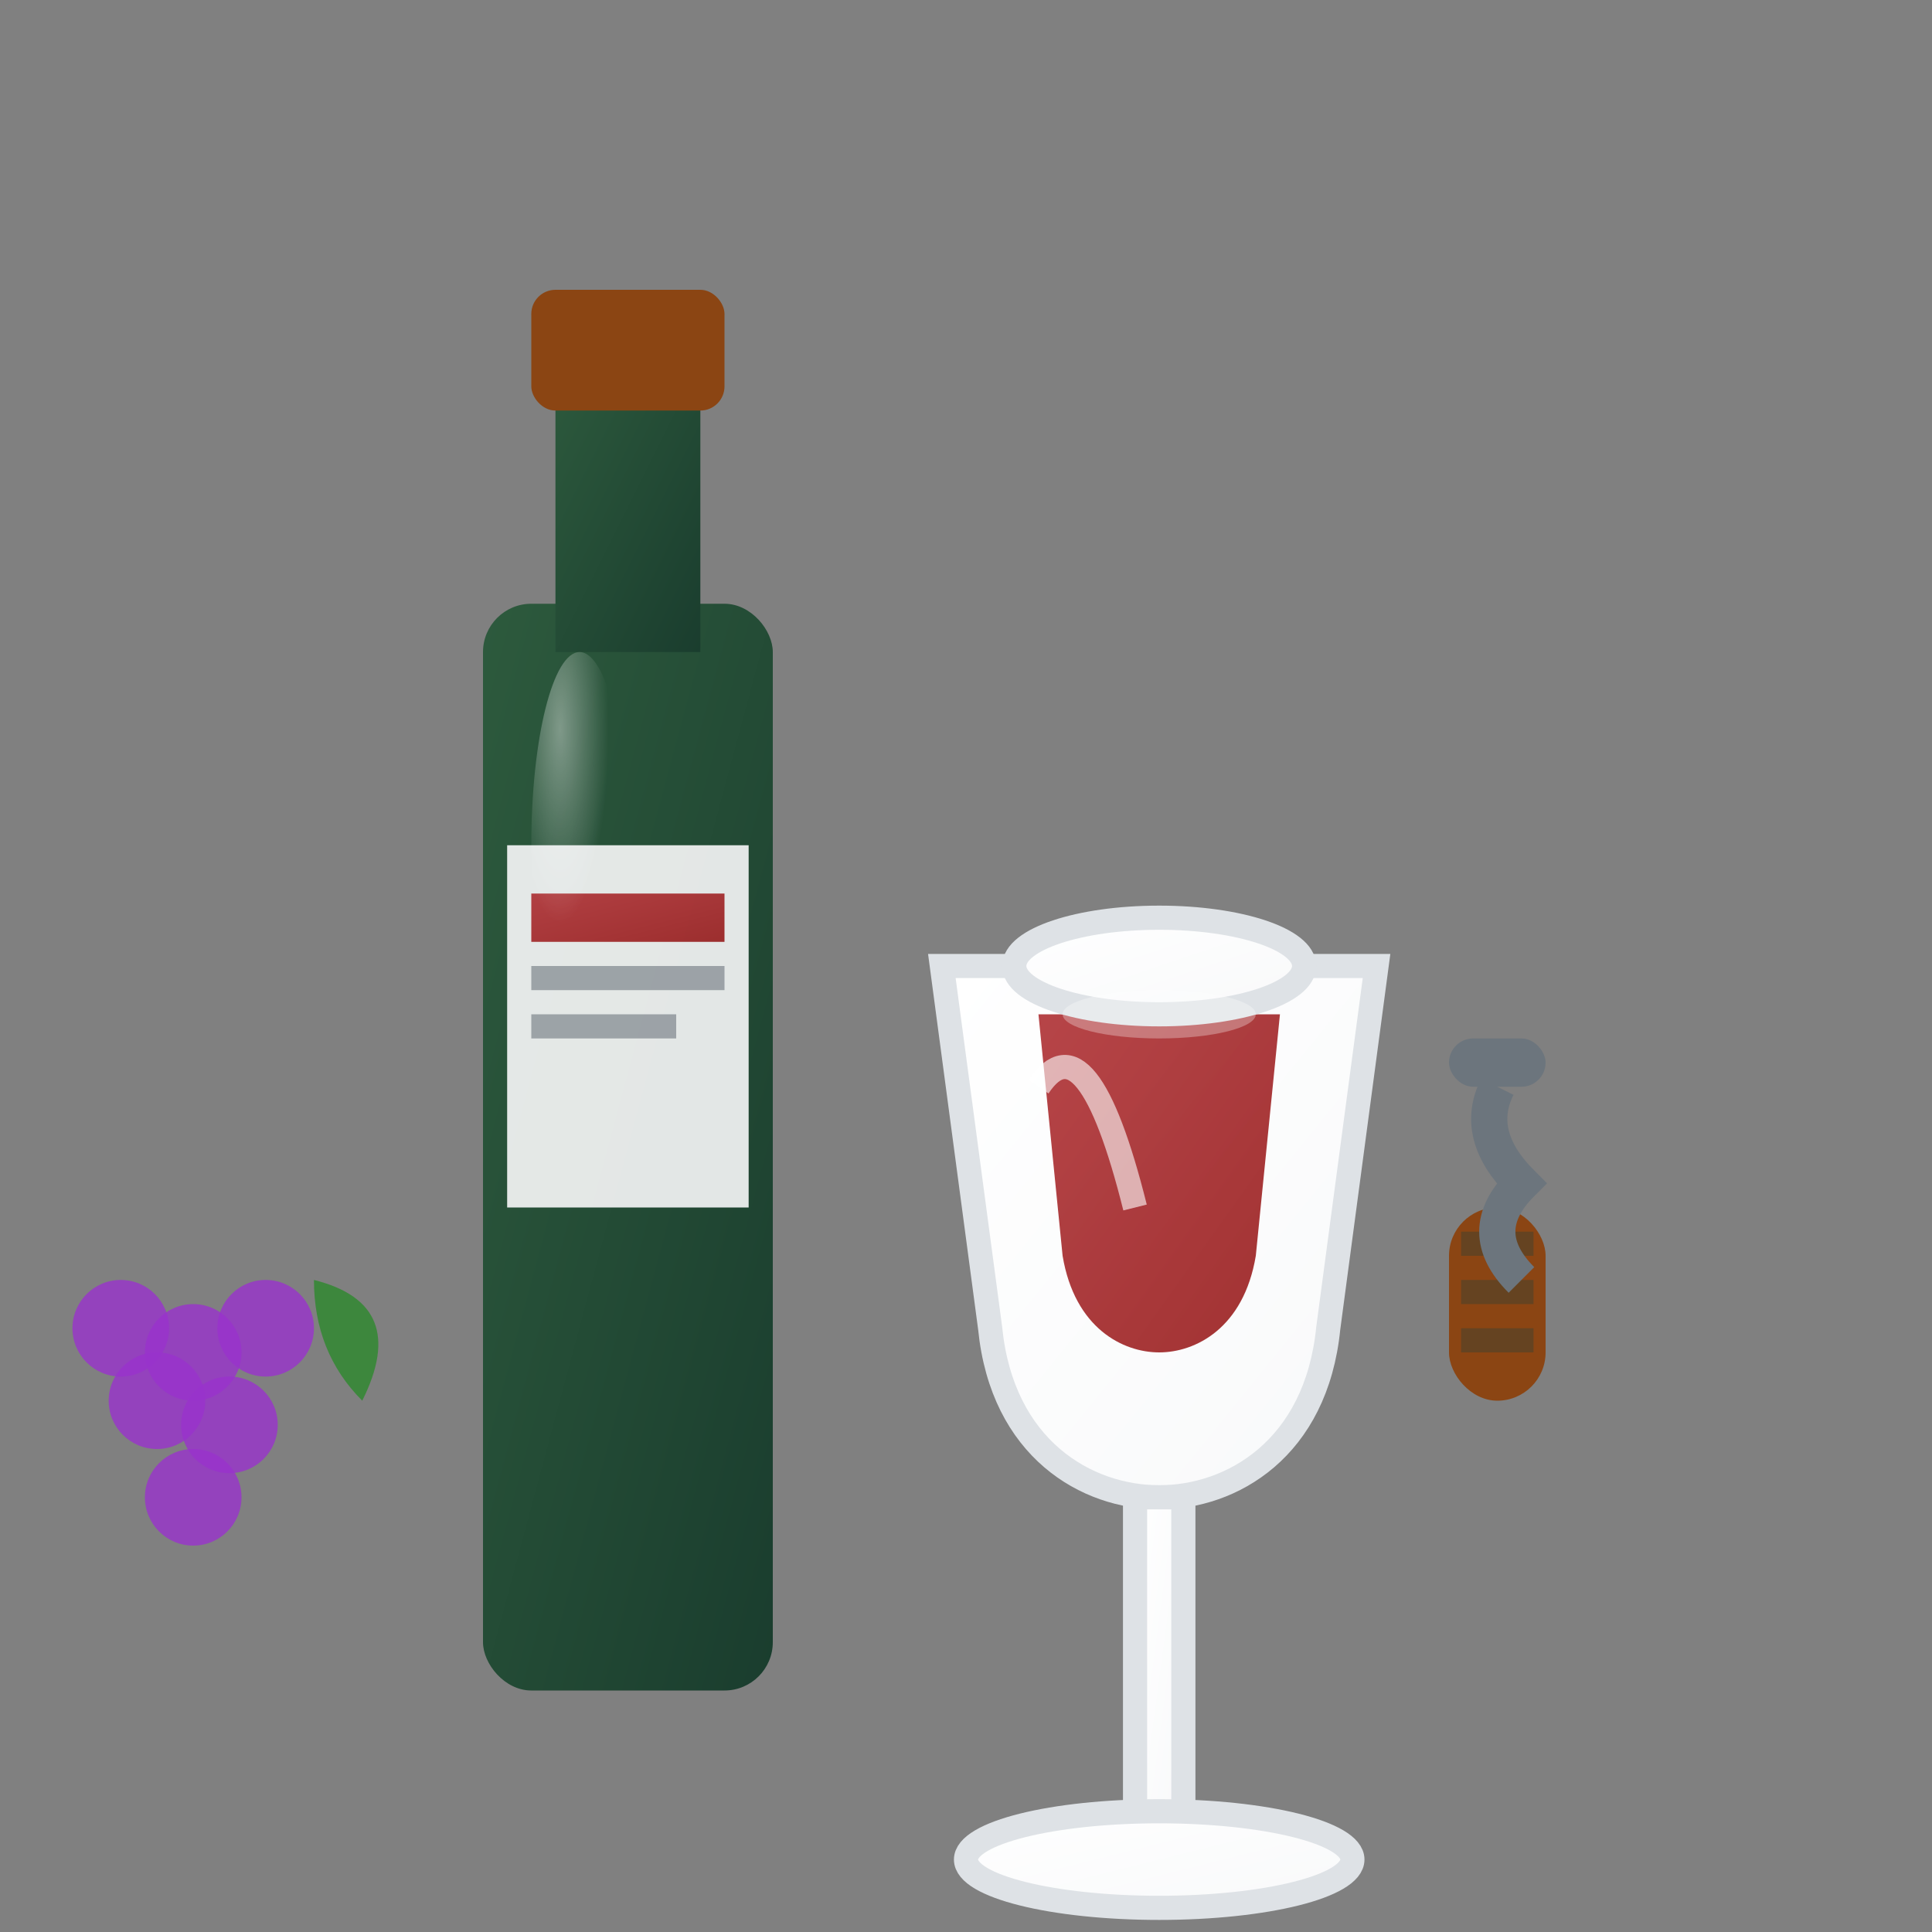 <svg xmlns="http://www.w3.org/2000/svg" viewBox="0 0 80 80" width="80" height="80">
    <rect x="0" y="0" width="80" height="80" fill="#808080" stroke="none"/>
    <defs>
        <linearGradient id="wineBottleGrad" x1="0%" y1="0%" x2="100%" y2="100%">
            <stop offset="0%" style="stop-color:#2d5a3d"/>
            <stop offset="100%" style="stop-color:#1a3d2e"/>
        </linearGradient>
        <linearGradient id="wineGlassGrad" x1="0%" y1="0%" x2="100%" y2="100%">
            <stop offset="0%" style="stop-color:#a4161a"/>
            <stop offset="100%" style="stop-color:#8b0000"/>
        </linearGradient>
        <linearGradient id="glassGrad" x1="0%" y1="0%" x2="100%" y2="100%">
            <stop offset="0%" style="stop-color:#fff"/>
            <stop offset="100%" style="stop-color:#f8f9fa"/>
        </linearGradient>
        <radialGradient id="bottleShine" cx="30%" cy="20%">
            <stop offset="0%" style="stop-color:#fff" stop-opacity="0.4"/>
            <stop offset="100%" style="stop-color:#fff" stop-opacity="0"/>
        </radialGradient>
    </defs>
    
    <!-- Wine bottle -->
    <g transform="translate(15, 10)">
        <!-- Bottle body -->
        <rect x="5" y="15" width="12" height="45" rx="2" fill="url(#wineBottleGrad)"/>
        <!-- Bottle neck -->
        <rect x="8" y="5" width="6" height="12" fill="url(#wineBottleGrad)"/>
        <!-- Cork -->
        <rect x="7" y="2" width="8" height="5" rx="1" fill="#8b4513"/>
        <!-- Label -->
        <rect x="6" y="25" width="10" height="15" fill="#f8f9fa" opacity="0.9"/>
        <rect x="7" y="27" width="8" height="2" fill="url(#wineGlassGrad)" opacity="0.8"/>
        <rect x="7" y="30" width="8" height="1" fill="#6c757d" opacity="0.6"/>
        <rect x="7" y="32" width="6" height="1" fill="#6c757d" opacity="0.6"/>
        <!-- Bottle shine -->
        <ellipse cx="9" cy="25" rx="2" ry="8" fill="url(#bottleShine)"/>
    </g>
    
    <!-- Wine glass -->
    <g transform="translate(45, 20)">
        <!-- Glass bowl -->
        <path d="M0 20 L12 20 L10 35 C9.5 40 6 42 3 42 C0 42 -3.5 40 -4 35 L-6 20 Z" fill="url(#glassGrad)" stroke="#dee2e6" stroke-width="1"/>
        <!-- Wine in glass -->
        <path d="M-2 22 L8 22 L7 32 C6.5 35 4.5 36 3 36 C1.5 36 -0.5 35 -1 32 L-2 22 Z" fill="url(#wineGlassGrad)" opacity="0.8"/>
        <!-- Glass rim -->
        <ellipse cx="3" cy="20" rx="6" ry="2" fill="url(#glassGrad)" stroke="#dee2e6" stroke-width="1"/>
        <!-- Stem -->
        <rect x="2" y="42" width="2" height="15" fill="url(#glassGrad)" stroke="#dee2e6" stroke-width="1"/>
        <!-- Base -->
        <ellipse cx="3" cy="57" rx="8" ry="2" fill="url(#glassGrad)" stroke="#dee2e6" stroke-width="1"/>
        <!-- Wine surface reflection -->
        <ellipse cx="3" cy="22" rx="4" ry="1" fill="#fff" opacity="0.3"/>
        <!-- Glass shine -->
        <path d="M-2 25 Q0 22 2 30" stroke="#fff" stroke-width="1" fill="none" opacity="0.6"/>
    </g>
    
    <!-- Grapes -->
    <g transform="translate(5, 55)">
        <circle cx="0" cy="0" r="2" fill="#9932cc" opacity="0.8"/>
        <circle cx="3" cy="1" r="2" fill="#9932cc" opacity="0.8"/>
        <circle cx="6" cy="0" r="2" fill="#9932cc" opacity="0.8"/>
        <circle cx="1.5" cy="3" r="2" fill="#9932cc" opacity="0.8"/>
        <circle cx="4.5" cy="4" r="2" fill="#9932cc" opacity="0.8"/>
        <circle cx="3" cy="7" r="2" fill="#9932cc" opacity="0.8"/>
        <!-- Grape leaf -->
        <path d="M8 -2 Q12 -1 10 3 Q8 1 8 -2" fill="#228b22" opacity="0.7"/>
    </g>
    
    <!-- Wine cork with corkscrew -->
    <g transform="translate(60, 45)">
        <rect x="0" y="5" width="4" height="8" rx="2" fill="#8b4513"/>
        <rect x="0.5" y="6" width="3" height="1" fill="#654321"/>
        <rect x="0.5" y="8" width="3" height="1" fill="#654321"/>
        <rect x="0.5" y="10" width="3" height="1" fill="#654321"/>
        <!-- Corkscrew spiral -->
        <path d="M2 0 Q1 2 3 4 Q1 6 3 8" stroke="#6c757d" stroke-width="1.5" fill="none"/>
        <!-- Corkscrew handle -->
        <rect x="0" y="-2" width="4" height="2" rx="1" fill="#6c757d"/>
    </g>
</svg>
